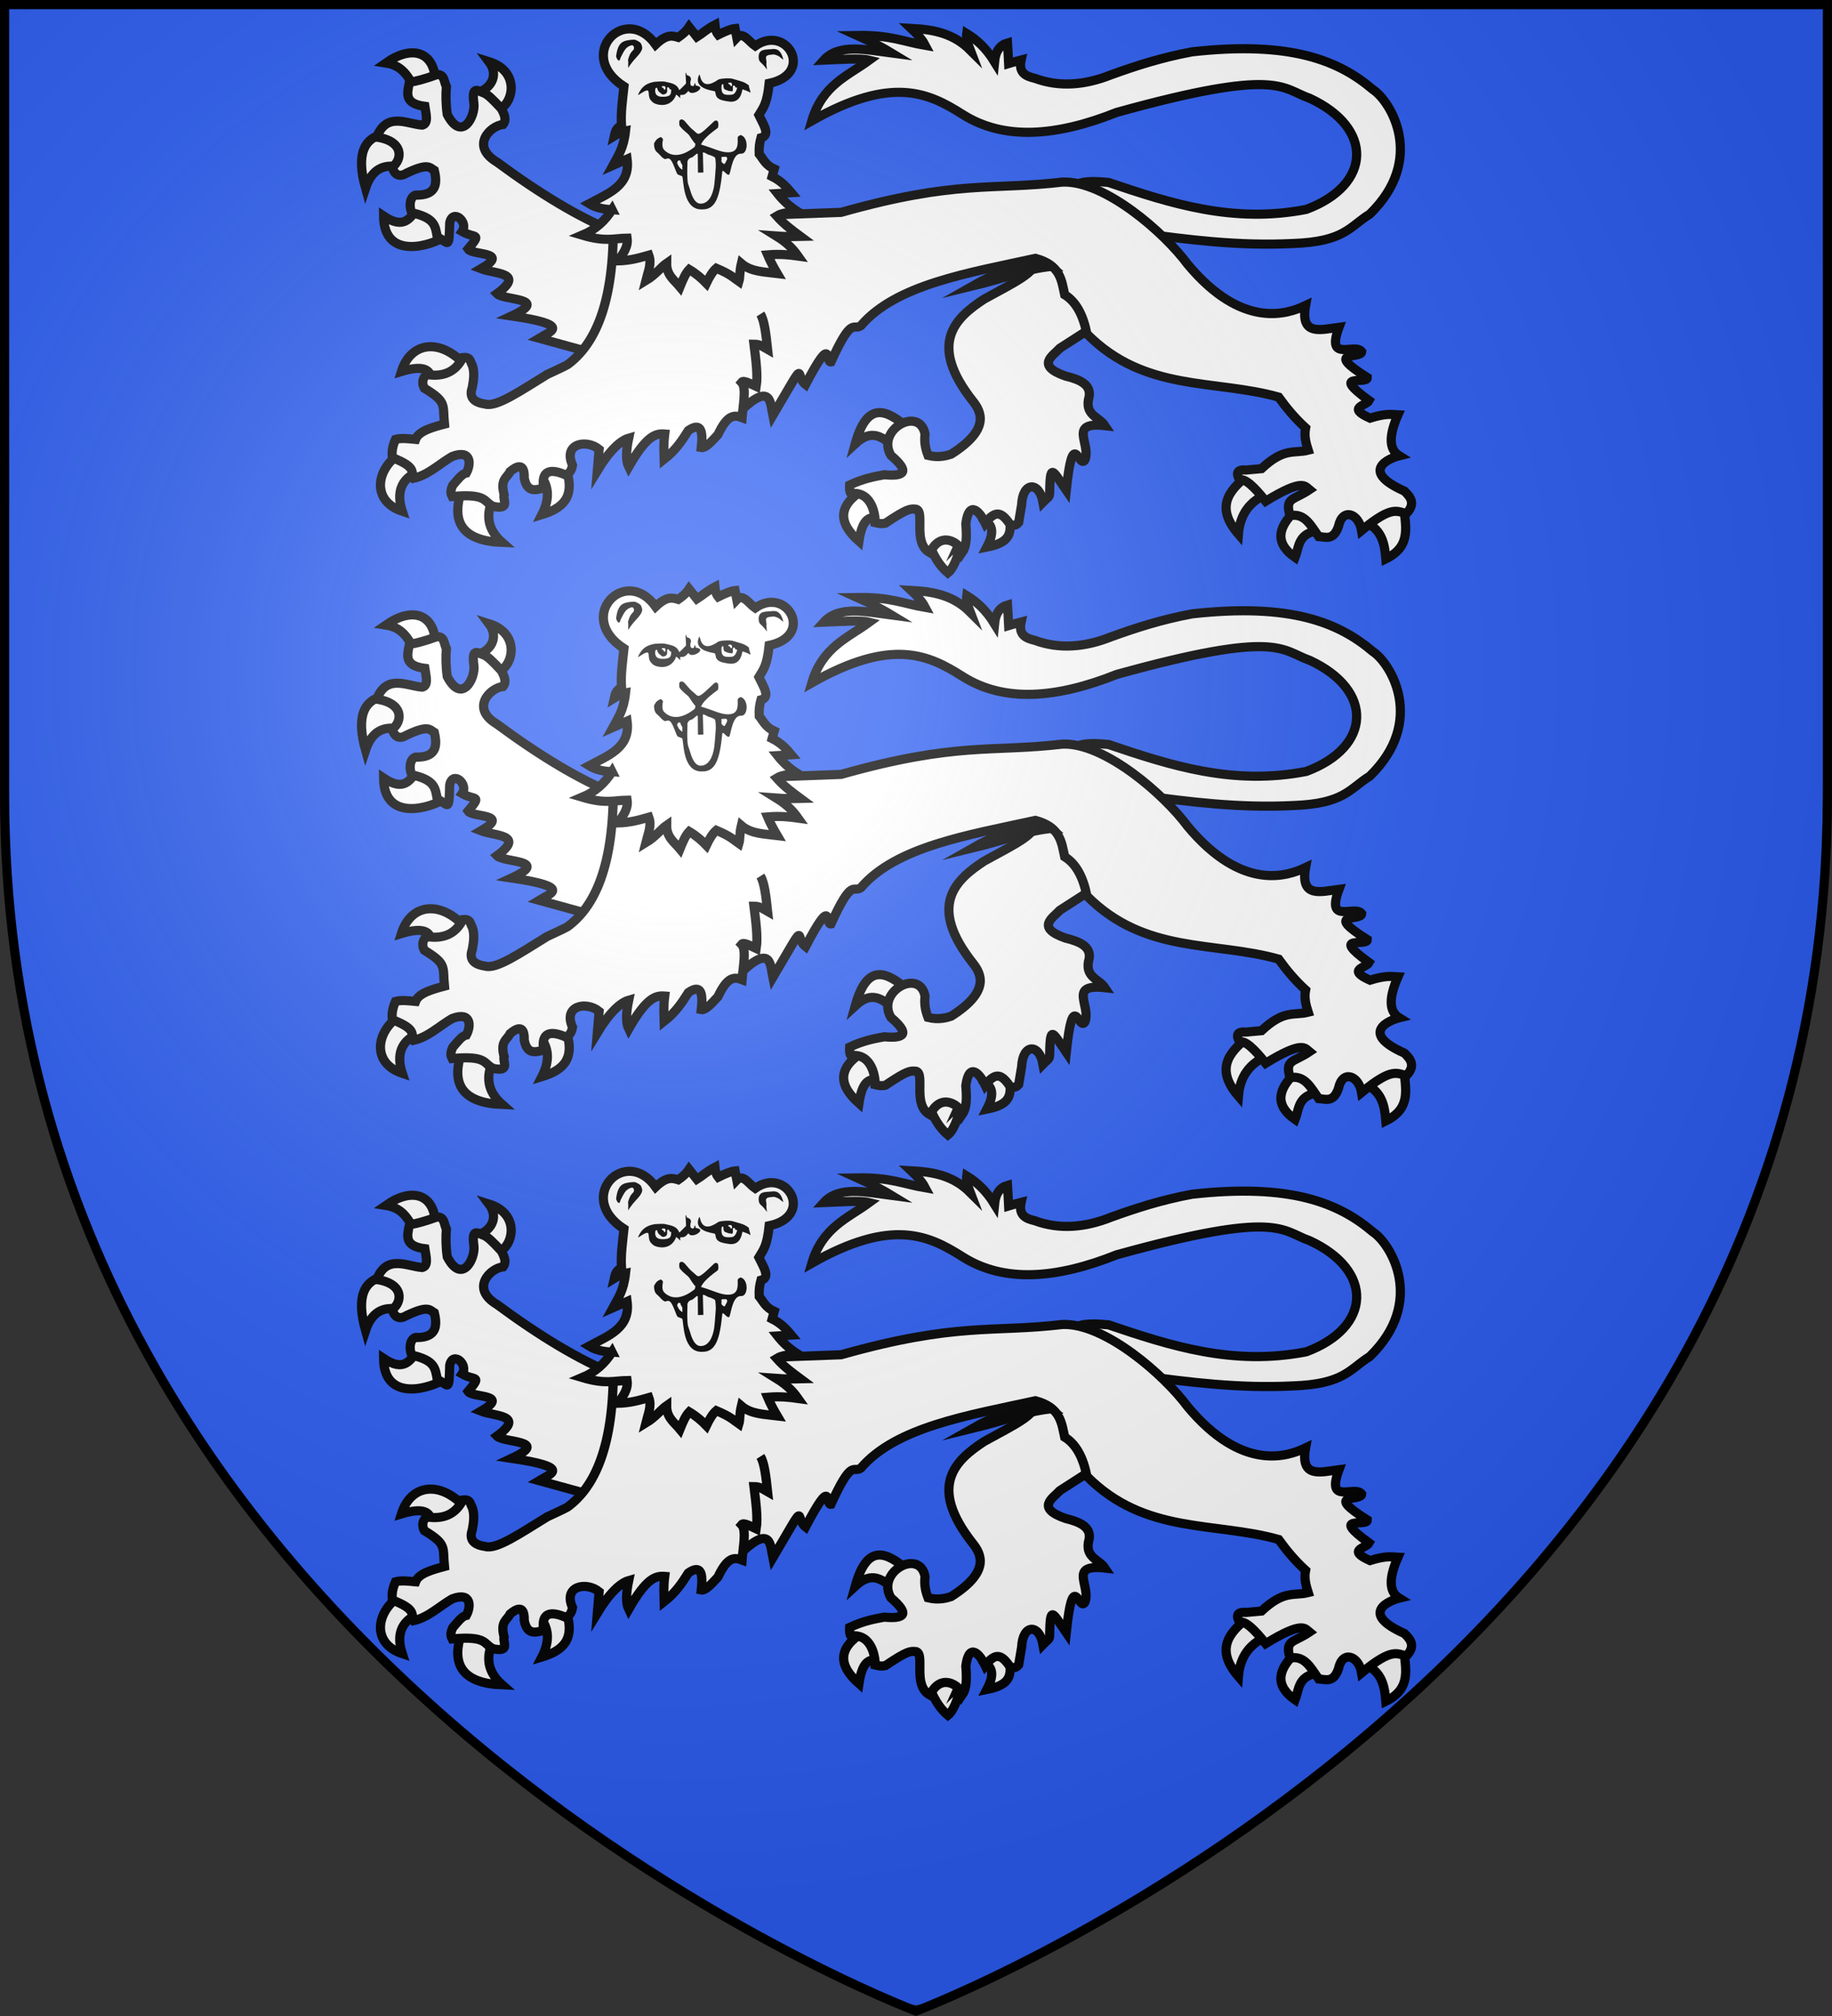 <svg xmlns="http://www.w3.org/2000/svg" xmlns:xlink="http://www.w3.org/1999/xlink" id="svg1490" width="600" height="660" version="1.1" viewBox="-300 -300 600 660"><rect x="-300" y="-300" width="600" height="660" fill="#333333" stroke="none"/><defs id="defs1478"><radialGradient id="Gradient1" cx="-80" cy="-80" r="405" gradientUnits="userSpaceOnUse"><stop id="stop1467" offset="0" style="stop-color:#fff;stop-opacity:.31"/><stop id="stop1469" offset=".19" style="stop-color:#fff;stop-opacity:.25"/><stop id="stop1471" offset=".6" style="stop-color:#6b6b6b;stop-opacity:.125"/><stop id="stop1473" offset="1" style="stop-color:#000;stop-opacity:.125"/></radialGradient><clipPath id="shield_cut"><path id="shield" d="M-298.5-298.5h597V-40C298.5 246.2 0 358.39 0 358.39S-298.5 246.2-298.5-40z"/></clipPath></defs><g id="layer4" style="display:inline"><path id="path5212" d="M285.13 652.058c-12.282-5.539-40.025-20.39-57.163-30.6-74.243-44.233-140.23-109-176.72-173.454-26.194-46.268-42.786-98.81-47.843-151.5-.713-7.434-1.291-61.626-1.635-153.25L1.236 1.504h298.866l298.865-.001-.25 87.25c-.354 123.239-1.786 208.246-3.753 222.75-8.687 64.078-34.315 125.596-74.781 179.5-25.533 34.012-60.87 68.886-98.259 96.969-32.118 24.124-84.062 54.866-110.624 65.47-10.552 4.214-14.183 4.022-26.17-1.384z" style="display:inline;fill:#2b5df2;stroke-width:.499;stroke-miterlimit:4;stroke-dasharray:none" transform="translate(-300 -300)"/></g><g id="layer3" style="display:inline"><use xlink:href="#use1" id="use2" x="0" y="0" transform="translate(0 190)"/><use xlink:href="#g5496" id="use1" x="0" y="0" style="display:inline" transform="translate(0 184)"/><g id="g5496" style="display:inline;stroke-width:1.75" transform="matrix(.573 0 0 .57 -182.457 -293.234)"><path id="path5428" d="M305.2 244c-.7-.4 10.5-7.2 8.4-10.3-11.8-10.1-23-15.8-29.9 9.3 9.7-9 15.4-3.5 21.5 1z" class="st0" style="fill:#fff;stroke:#000;stroke-width:5.25;stroke-miterlimit:10"/><path id="path5430" d="M298.9 286.1c1.6 1.9-2.4-24.7-10.5-16.7-14.9 9.2-14.4 19.1-2.6 29.6 2.3-15.6 7.8-14.1 13.1-12.9z" class="st0" style="fill:#fff;stroke:#000;stroke-width:5.25;stroke-miterlimit:10"/><path id="path5432" d="M343.8 298.7c1.2-2.7-4.2-5-9.5-5.2-5.3-.3-10.4 1.4-8.6 6.4 3.8 10.5 8.2 14.9 11 17.3 2.1-1.6 6.2-8.2 7.1-18.5z" class="st0" style="fill:#fff;stroke:#000;stroke-width:5.25;stroke-miterlimit:10"/><path id="path5434" d="M372.3 284.4c.6-6.8-19.5-.2-15.3 2.2 4.2 2.4 7.1 5.8 1.9 15.8 16.8-3.3 12.7-11.2 13.4-18z" class="st0" style="fill:#fff;stroke:#000;stroke-width:5.25;stroke-miterlimit:10"/><path id="path5436" d="m424.4 169.1-31.3-41.7-6.3 10.1c.2 7.1-10.7 12.1-29.4 22.4-16.4 10.8-32.5 25.5-6.4 58.7 4.6 5.9 10.2 16-12.5 30.4-2.5.8-7 2.2-13.2.7-1.9-4.9-2.1-8.7-1.7-12.2-3-16.5-28.2-2.6-19.5 12.2 11.1 9.5 7.7 12.2-3.8 11.1-5.8 1.1-11.7 2.1-19.8 5.9-.1 2-.1 3.8.7 4.9 12.6-1.5 14 13.4 13.9 16.7 1.7.4 3.3.9 5.9.3 12.9-8.7 14.2-8.3 17.6-8 5.1 1.8-2.3 19.4 7.8 25 6.3-13.2 17.1-5.5 18.6-.4 2.6-3.8 2.4-9.9 1.9-16.3 1.9-14.3 8.3-6.4 11.1-.3 6.5-8.6 10-5.4 14.4 1 3.1.4 3.4 0 4.7-1.4l1.7-10.1c.6-13.5 10.1-13.5 12.2-1.6 1.7-1.8 3.8-2.8 3.8-4.7.3-18.2 1.4-14 9.5-2.1 3.9-37.3 7.1-12.1 10.6-17.3 3.9-9.3-10-22.2 11.5-19.8-3.4-5.2-12-5.9-9-16.7 1.1-6.9-5.3-9.8-13.6-11.8-17.2-6.1-7.1-11.6-3.1-16l15-9.7z" class="st0" style="fill:#fff;stroke:#000;stroke-width:5.25;stroke-miterlimit:10"/><path id="path5438" d="M446.3 122c-28.3-3.9-48.3-20.6-48.3-20.6l13.2-7.8c4.4-1.6 10.6-1.3 17.2-.7 35.6 12.1 71.3 23.7 113.1 15.5 37.3-14 38.8-46.6 2-63.8-16.4-5.7-17.2-17.9-110.4 8.1C399 66.4 368.8 69 345 53.8c-19.3-12.3-40.3-22.4-86.1 3.7 6-20.5 20.4-25.7 32.8-34.8-5.2-1.3-16.1-.4-26 0 8.7-9.7 24.1-6 38.8-4.1-4.1-2.5-9.2-5.4-19.6-10.1 19.1-.3 26.5 3.6 38.8 5.7-1.1-2.1-2.6-4.6-8.1-9.8 13.2.7 24.3 3 33.8 12.5-1.5-3.9-2.3-7.3-2-9.5 5.5 3.4 10.8 7.9 15.9 16.2.6-6.2 3.2-9.6 7.4-10.8.2 3.4.5 7.5.7 11.8 3.2-1 5.2-1.5 7.1-2-1.6 7.4 2.7 9.3 7.8 10.5 14 5.2 28.6 4 43.6-2 14-5.1 28.7-9.9 46.3-13.2 56.8-6.4 84.1 5.2 103.3 21.6 10.3 6.7 30.5 40.1-1.7 71.6-11.6 7.2-14.4 15.9-44.2 16.9-30.6 1.5-59-2.1-87.3-6z" class="st0" style="fill:#fff;stroke:#000;stroke-width:5.25;stroke-miterlimit:10"/><path id="path5440" d="M43.8 34.5c1 2.7-1.8 3.2-10.9 5.1-4.6-5.8-6.5-13.6-17.5-15.3 14.9-10.5 27.5-6.6 28.4 10.2Z" class="st0" style="fill:#fff;stroke:#000;stroke-width:5.25;stroke-miterlimit:10"/><path id="path5442" d="M79 51.3c0 6-11.3-6.8-11.8-10 7.4-1.4 13.4-9.4 7.1-17.8 18.9 5.9 13.5 25.8 4.7 27.8z" class="st0" style="fill:#fff;stroke:#000;stroke-width:5.25;stroke-miterlimit:10"/><path id="path5444" d="M22.9 84c8.7 1.7 4.7-21-7.6-19.1-12.4 2-17 11.6-11.5 31.3 3.6-11 10.4-13.9 19.1-12.2Z" class="st0" style="fill:#fff;stroke:#000;stroke-width:5.25;stroke-miterlimit:10"/><path id="path5446" d="M48.7 124.2c-.4-12.1-14.7-24-15.5-15.8-4 4.7-7.2 11.8-19.1 3.8.2 26.2 28.3 16.5 34.6 12z" class="st0" style="fill:#fff;stroke:#000;stroke-width:5.25;stroke-miterlimit:10"/><path id="path5448" d="m140.6 189.8 16.2-56.8-10.1-11.5c-20.6-8.3-43.3-22.1-67.8-40.3C63.5 72 75 60.4 82.4 59.6c2.1-2.7.8-5.7-1-9.1-5-5.4-7.9-8.3-10.3-9.1-3-1-6.8-4.4-5.4 5.9 1.1 7.3-6.7 22.9-15.2 6.6-.8-5.6-.9-11.6-.5-16-1.4-2.7-1-7.2-5.4-6.9-6.9 2.5-12.1 3.9-15.7 4.4-1.4 6.5-3 12.3 8.8 13.8.7 4.6 2.2 9.9-1.5 10.8-8.9-.7-20.4-7.7-26 6.9 16 2.3 14.5 13.3 8.8 17.2 1.5 4.8 4.3 5.9 8.4 3.4 12.4-5.9 13-3.1 15.7-1.5 2 8.2.8 14.5-10.8 14.2-2.8 1-3.9 5.2-2.2 10.1 13.4 3 13.5 7.5 14.7 14 6.4 2.9 6.7 8.2 7.1-8.1 1.7-8.6 10.9-.5 7.1 4.9 7.2 4.2 11.6.3 3.4 10.1 2.4 3.7 24.5 1.3 7.4 11.3 7.6 3 25.7 2.1 9.1 14.3 3.8 4 30.9 2.3 8.4 12.8 35.1 5.2 22.1 8.9 15.7 12.8l23.1 6.4z" class="st0" style="fill:#fff;stroke:#000;stroke-width:5.25;stroke-miterlimit:10"/><path id="path5450" d="M23.1 248.8c-13.7 9.5-15.6 27.2 1.7 33-3.6-11.1-.4-18.3 8.1-22.4" class="st0" style="fill:#fff;stroke:#000;stroke-width:5.25;stroke-miterlimit:10"/><path id="path5452" d="M59 268.9c-6.9 19.4.5 29.9 22.9 30.8-8.7-7.7-9.3-16.1-5.3-25.1" class="st0" style="fill:#fff;stroke:#000;stroke-width:5.25;stroke-miterlimit:10"/><path id="path5454" d="M118.4 257.4c5.6 16.7-2.4 22.8-13.8 26.3 4.9-9.6 3.7-16.9-1-22.7" class="st0" style="fill:#fff;stroke:#000;stroke-width:5.25;stroke-miterlimit:10"/><path id="path5456" d="M60.1 197.2c-13.9-14.9-30.5-12.7-35.8 4.3 12.8-3.9 16.4-.9 17.2 4.1" class="st0" style="fill:#fff;stroke:#000;stroke-width:5.25;stroke-miterlimit:10"/><path id="path5458" d="M507.9 261.3c-10.9 8.7-18.4 18.3-5.2 33.6.9-11.4 6.5-18.9 16.4-23.1" class="st0" style="fill:#fff;stroke:#000;stroke-width:5.25;stroke-miterlimit:10"/><path id="path5460" d="M535.1 281.6c-9.9 9.5-11.7 18.5 0 26.7 2.5-6.4 1.4-14.4 14.9-15.7" class="st0" style="fill:#fff;stroke:#000;stroke-width:5.25;stroke-miterlimit:10"/><path id="path5462" d="M575 288c9.6 4 11.3 12.3 12 21.1 15.2-7.5 10.9-19.3 10.3-30.2" class="st0" style="fill:#fff;stroke:#000;stroke-width:5.25;stroke-miterlimit:10"/><path id="path5464" d="M219.2 223.2c16.7-15.6 16-3.2 17.4 3.5 20.7-35.2 12-22.9 18.7-17.7 15.8-30.2 11.2-12.4 14.5-13 12.2-26.9 12.6-17.7 17.1-20.8 20.1-23.6 61.1-30.2 99.8-38.7 14.4 3.9 14.9 12.7 16.7 20.9 6.5 4 10.6 11.7 12.7 22.5 33.2 33.6 72.8 25.9 109.6 36.3 4.5 6.3 9.5 12.3 15.4 17.7-.9 4.6.2 8.7 1.5 12.8-8.2 2.1-13.6-1.7-26.7 10.6l-8.8.8c-5.7-.5-5.6 2.2-3.7 5.7 3-1.1 8.3 3.8 14.9 12.2 21.3-13.1 22.4-8.7 25-6.6-9.3 6.3-14.1 4.3-11.1 14.9 8.6-1.7 12 6 16.4 12 4.1.3 8.5 2.4 11.3-5.9 2.3-10.8 11.6-7.4 13.2 2.4 18.1-15.1 20.4-10.5 25.7-9.8 5.1-5.4 2.6-9.2-1.2-12.8-26.5-11.9-7.9-19.1-3-20.3-6-3.7-5.9-11.7-.7-23.5-3.9-.2-6.6-1-16 1.9-13.7-6.2-2.1-7.1-.5-10.1-22.9-16.7-.9-8.9-1-13.2-25.6-16.2-3.4-10.4-3.2-14.9-4-5.3-20.7 6.7-13-14-10.2 1.3-22.3 5.3-19.1-12.5-10.2 4.9-36.2 14-67.5-23.8-13-17.7-47.1-48-71.4-47.1-40.4 4.8-60.3-1.4-126.6 17.4l-105 3.9-25.2 2.2c.5 46.7-10.8 70.1-26.2 81.4-.8.6-10.8 5.2-11.6 5.6-15.4 9.5-29.1 19-35.4 17-7.2-1-9.2-4.4-7.4-9.5.8-4.4 1.4-8.8 0-12.8-1.2-1.9-.9-5-5.4-4.4-4.3 8.6-11.5 11.1-20.3 9.8-2.2 1-3.6 4.2-1.7 7.8 13.1 8 10.4 9.4 11.5 20.6-7.4 2-14.8 4.1-16.5 8.8-4.1-.4-8.3-.9-11.5 0-1.6 3.7-2.3 7.2-1.7 10.5 14.4 5.7 10.1 8.2 12.2 11.8 8.1-1.8 14.7-8.3 21.9-12.5 11.4-4.3 10.7 4.8 8.1 9.5-2.6.5-5.2 4.1-7.8 7.1-1.6 3.6-1 5-.3 6.4 20.5-1.9 17.8 3.2 23.6 5.7 9.9 2 5.1-3.9 6.1-6.8-2.4-9 1.7-9.5 3.4-13.2 3.1-2.6 8.4-6.1 8.1 3.7 1.6 8.4 6.4 7 11.1 5.7-1.5-9.9 3.5-11.5 12.8-7.4 1.8-.9 3.2-2.6 3.7-5.7-5.6-12.4 7.9-15.1 15.2-9.1l-1 12.2c7.2-11.9 13.4-17.3 17.9-18.6-1.5 7.2-1.7 13 0 16.5 10.3-18.2 15.6-19.3 20.6-18.9-.8 6.5-.4 10.1-.3 14.5 6.6-5.2 10.3-10.9 13.8-16.5 7.5-5.2 8.4.7 7.4 9.8 2 .4 4.8-2.2 9.5-7.4 5.3-11.3 9.1-11.6 13.8-9.8.5-6.9 2.7-17.2-.3-20.3 1.2-1.5 5.1.9 8.4 2.4 1-6.4-.2-15.3-1.3-24.3 3.6 0 5.5 1.7 7.8 3-.9-8.4-1.8-16.7-4.1-20.3" class="st0" style="fill:#fff;stroke:#000;stroke-width:5.25;stroke-miterlimit:10"/><path id="path5466" d="M144.7 108.6c-4 6.3-9.4 11.4-17 14.6 13.3 4 18 1.8 25.6 1.7.7 4.9-2.2 9.1-5.5 13.1 7.5-.2 12.6-1.8 17.9-3.3 1.8 4.9-.5 9.7-1.7 14.6 5.6-3.4 9-8 11.9-10-.1 6.9 4.4 9.7 7.6 13.6 1.6-4 3.2-7.8 5.3-10 4 2.4 7.1 5.1 9.8 7.9 1.7-3.6 3.6-6.8 5.7-8.6 8.4 3.6 9.6 5.3 12.9 7.6.7-2.3.3-5.7 1.4-10.3 5.6 4.8 13.3 4.8 20.5 5.7-2-3.4-3.9-6.9-5.5-10.7 7.3-.6 12.4 0 17.4.7-2.6-3.7-5.8-7.4-12.4-11.5 5.2.4 9.5.3 13.8.2-4.7-3.5-9.4-6.9-13.6-11.7 3.2-2 7.7-2.1 12.2-2.4-5.2-3.3-8.8-6.8-11.7-10.5l7.9-.5c-2.8-3.4-6-6.8-11-9.3l1.2-4.3c-4.9-2.2-6.2-5.6-8.6-8.6-.2-4 .3-6.7 1-9.3 5.7-1.5 1.3-7.8-1.2-13.1 2.4-4.1 4.7-6.2 5.9-18.2 26.2-5.5 10.3-34.3-8-21.5-3.5-2.4-7-8.5-10.5-4.8l-1-5.2c-2.2.2-5.6 1.6-9.6 3.6-1.5-1.9-1.7-3.8-1.9-5.7-4.8 2.5-7.1 4.9-10.3 6.9l-4.5-5.7c-1 1.5-2.1 3.1-6.2 6-3.3-1-6.5-2-12.9 4.1-17.2-24.1-46.3 5.9-18.1 24.1-.8 7.5-1.9 15-1.4 22.4-3.1 1.4-3.6 3.7-4.1 6 2.1-1.3 4.3-2.5 6.4-2.9-1.1 10.1-4.3 14.4-7.2 19.8l8.1-3.6c2 15.3-10.8 19.7-21.7 25.6 4 2.5 8.4 3.2 13.1 3.5z" class="st0" style="fill:#fff;stroke:#000;stroke-width:5.25;stroke-miterlimit:10"/><path id="path5468" d="M169 35.1c-4.2.8-7.2 2.3-9.4 7.3-.7 1.5 5.2-4 5.9-1.8.3.9 0 3.2 1.1 4.8 1.3 1.7 2.5 2.5 5.1 2.9 5.7.9 8.8-3 9.6-5.8 1 .4 2 1.8 2.4 2 .2.1-.6-2.1.6-1.9 2.9.4 3.9-2.9 4.2-2.1 1 2.1 5.7.6 6.6-1.6.3-.8-.9-1.4-2.3-1.6-.7-.1-.3-1.4-.6-1.4-.8 0-.1 2.4-2.1 1.5-1.1-.5-.5-2.9-.5-3 .5-.7.2-2.5-1.6-2.9-1.2-.3-.6-2-1.2-1.5-.3.2.4 5.9.1 6.2-1.7 1.6-3.7 3.9-3.8 3.6-1.3-3.2-3.6-3.8-7.9-4.7-1.2-.4-4.7-.1-6.2 0z" style="stroke-width:1.75"/><path id="path5470" d="M205.5 33.8c-11 7.8-10.2-4.3-11-2.7-3.7 7.8 7.1 9 8.7 9.4.9.2.3 1.8 1.4 3.4 1.3 1.7 3.9 2.1 6.5 2.5 6.2 1.1 7.6-3.9 8.1-6.9 1.1.1 4.1 1.5 4.5 1.8.6.6-.9-3.2-.8-4.1-3-2.4-4.8-2.4-9.6-3.9-1.2-.3-5.8-.3-7.8.5z" style="stroke-width:1.75"/><path id="path5472" d="M169.7 38.7c-.4.2-.4 1.9-.3 2.4.6 1.7.2 1.1 1.2 1.9 1 .9 3.8.8 5 .6 2.3-.4 2.9-1.2 2.9-3.9 0-.5-.9.1-.9-.5-.1-.4-.5-1.2-1.2-.9-.5.2 0 2-.3 2.7-.6 1.4-1.7 1.3-2.4 1.4-.3.1-1.6-1.1-2.1-1.5-1.6-1.6-.6-2.9-1.9-2.2Z" class="st1" style="fill:#fff;stroke-width:1.75"/><path id="path5474" d="M207.5 36.7c-.4.3-.3 3.2-.1 3.6.6 1.7.1.6.9 1.6.6.7 3 .9 5 .6 1.2-.2 2.3-1.4 2.9-3.9 0-.5-.9.1-1-.4-.1-.4-.5-1.2-1.2-.9-.5.2-.1 2-.3 2.7-.4 1.2-1.1.2-1.9.4-.3.1-1.3-.4-1.9-.6-2.8-.7-.5-4.3-2.4-3.1z" class="st1" style="fill:#fff;stroke-width:1.75"/><path id="path5476" d="M173.1 37.8c0 .2 0 .4.1.5.8.2 1.1.7 1.2 1.3h.6c.9-2.1-.6-2.3-1.9-1.8z" class="st1" style="fill:#fff;stroke-width:1.75"/><path id="path5478" d="M211.1 35.8c0 .2 0 .4.1.5.8.2 1.1.7 1.3 1.3h.6c.7-2.1-.8-2.3-2-1.8z" class="st1" style="fill:#fff;stroke-width:1.75"/><path id="path5480" d="M157.3 10.9c-1.1 0-2 .1-3.2.3-2.9.5-6 1.1-7 8.7-.4.7.8 3.2 1.6 3 .7-.2.5-.9.9-1.7 1.2-2.4 1.9-3.8 2.8-4.9 1.1-1.4 2.8-2.1 3.7-2.2.9-.1 1.8 1.9.5 3s-2.4 3.5-2.8 5.6c.4.6-.1 4.9.2 4.3 3.3-5.2 5.7-6.5 7.3-9.4 1.1-2 .6-2.7 0-4.3-.3-.9-2.9-2.4-4-2.4z" style="stroke-width:1.75"/><path id="path5482" d="M235.3 16.4c2.4-.3 5.7-.8 7.3 6-2.1-1.3-1.9-2.1-5.3-3-1.9.2-4.4.1-4.6 1.6-.1.9.2 1.4.3 3.1-.4.6.5 4.4.1 3.8-3.2-4.6-4.3-3.5-4.6-6.6-.3-5.2 3.9-4.6 6.8-4.9z" style="stroke-width:1.75"/><path id="path5484" d="M184.3 56.7c-.5.1-.9.4-1.1.8-.2.4-.1 2.5.1 2.9 2.4 3.1 4.4 3.9 5.6 5.6 1.1 1.7 3.5 5.8 5.2 5.8.3 0 .9 2 .9 1.7.1-3.5 3.3-6.9 10-11.8.7-.5.6-3.6-.1-4.1-.7-.5-1.5-.2-2 .3-3.9 3.7-6.6 6.4-8.3 7-1.2.4-1.8-.6-3.2-1.8-2-1.6-2.5-2.3-5-5.2-.3-.5-1.4-1.3-2.1-1.2z" style="stroke-width:1.75"/><path id="path5486" d="M218.3 65.7c-.8.1-1.9.9-1.8 1.7.2 3.4-.2 5.5-1.2 6.6-.9 1.1-2.3 1.6-4.3 1.6-4.1.1-9.1-2.6-15-4.3-4.2-1.5-3.5-.7-4 1.1-6.9 5.6-11.8 5.1-14.2 4.1-1.2-.5-2.8-1.5-3.6-2.6-.9-1.3-.9-3.4-.4-5.6.1-.5-1-1.6-1.5-1.4-2.5 1.2-2.6 1.9-3.6 3.6 0 3.7 1.1 4.6 2.2 5.5 1.4 1.2 2 2.6 4 3.5.5.2 2.1-1.3 3.5.7 1.6 2.3 2.5 5.9 3.6 7.9.2.4 2.7 1.1 2.8 1.3 1 2.2.1 19.6 11.6 19 7.6.1 9.9-7.5 11.3-21.6.2-2.3 3.3 3.6 4.2 1.1.9-2.6 1.9-11.8 6.5-11.5 4.1.3 4.5-9.3-.1-10.7z" style="stroke-width:1.75"/><path id="path5488" d="M200.7 77.2c-1.1.1-3.9-2.3-4.1-1.3l.3 11.3-3.1.1-.1-10.6c-.3-1.3-2.4 1.8-3.8 2-1.3.3-2.4 1.8-2.1 3.2-.1 3.5-.3 8.4.3 11.6l1.1 3.3c.4 1.2 2 8.2 6 8.3 3.1.1 6.1-2.3 7.5-8.4.7-2.9 1-9.3 1.2-11.6.2-.8.1-5.9-.4-6.5-.5-.5-1.8-1-2.8-1.4z" class="st1" style="fill:#fff;stroke-width:1.75"/><path id="path5490" d="M181.9 81.8c.8 1.8 1.2 2.7 2.8 3.7.6.1-.1-1.3.2-1.8.3-.5-.7-1.9-1-2.4l-.1-.8c-1.1-.6-1.7 0-1.9 1.3z" class="st1" style="fill:#fff;stroke-width:1.75"/><path id="path5492" d="m207.2 78.5.1 1.4c-.2.5-.1 1.1.2 1.5.4.4 1 1 1.6.9l1.3-2.5c.2-.5.1-1-.2-1.4-.3-.4-.9-.2-1.4-.2-.8 0-1.2-.1-1.6.3z" class="st1" style="fill:#fff;stroke-width:1.75"/><path id="path5494" d="M395.2 141.2c-3.2-2.5-1.5-1.6-8.2-3.9-10.8 3.3-24.6 8.4-36.3 15.1 20.9-5.1 29.5-9.5 44.5-11.2z" style="clip-rule:evenodd;fill:#fff;fill-rule:evenodd;stroke:#000;stroke-width:5.25;stroke-miterlimit:10"/></g></g><g id="layer2" style="display:inline"><use xlink:href="#shield" id="use1484" width="100%" height="100%" x="0" y="0" style="fill:url(#Gradient1)"/></g><g id="layer1" style="display:inline"><use xlink:href="#shield" id="use1487" width="100%" height="100%" x="0" y="0" style="fill:none;stroke:#000;stroke-width:3"/></g><style id="style5314" type="text/css">.st0{stroke:#000;stroke-width:3;stroke-miterlimit:10}.st0,.st1{fill:#fff}</style></svg>
